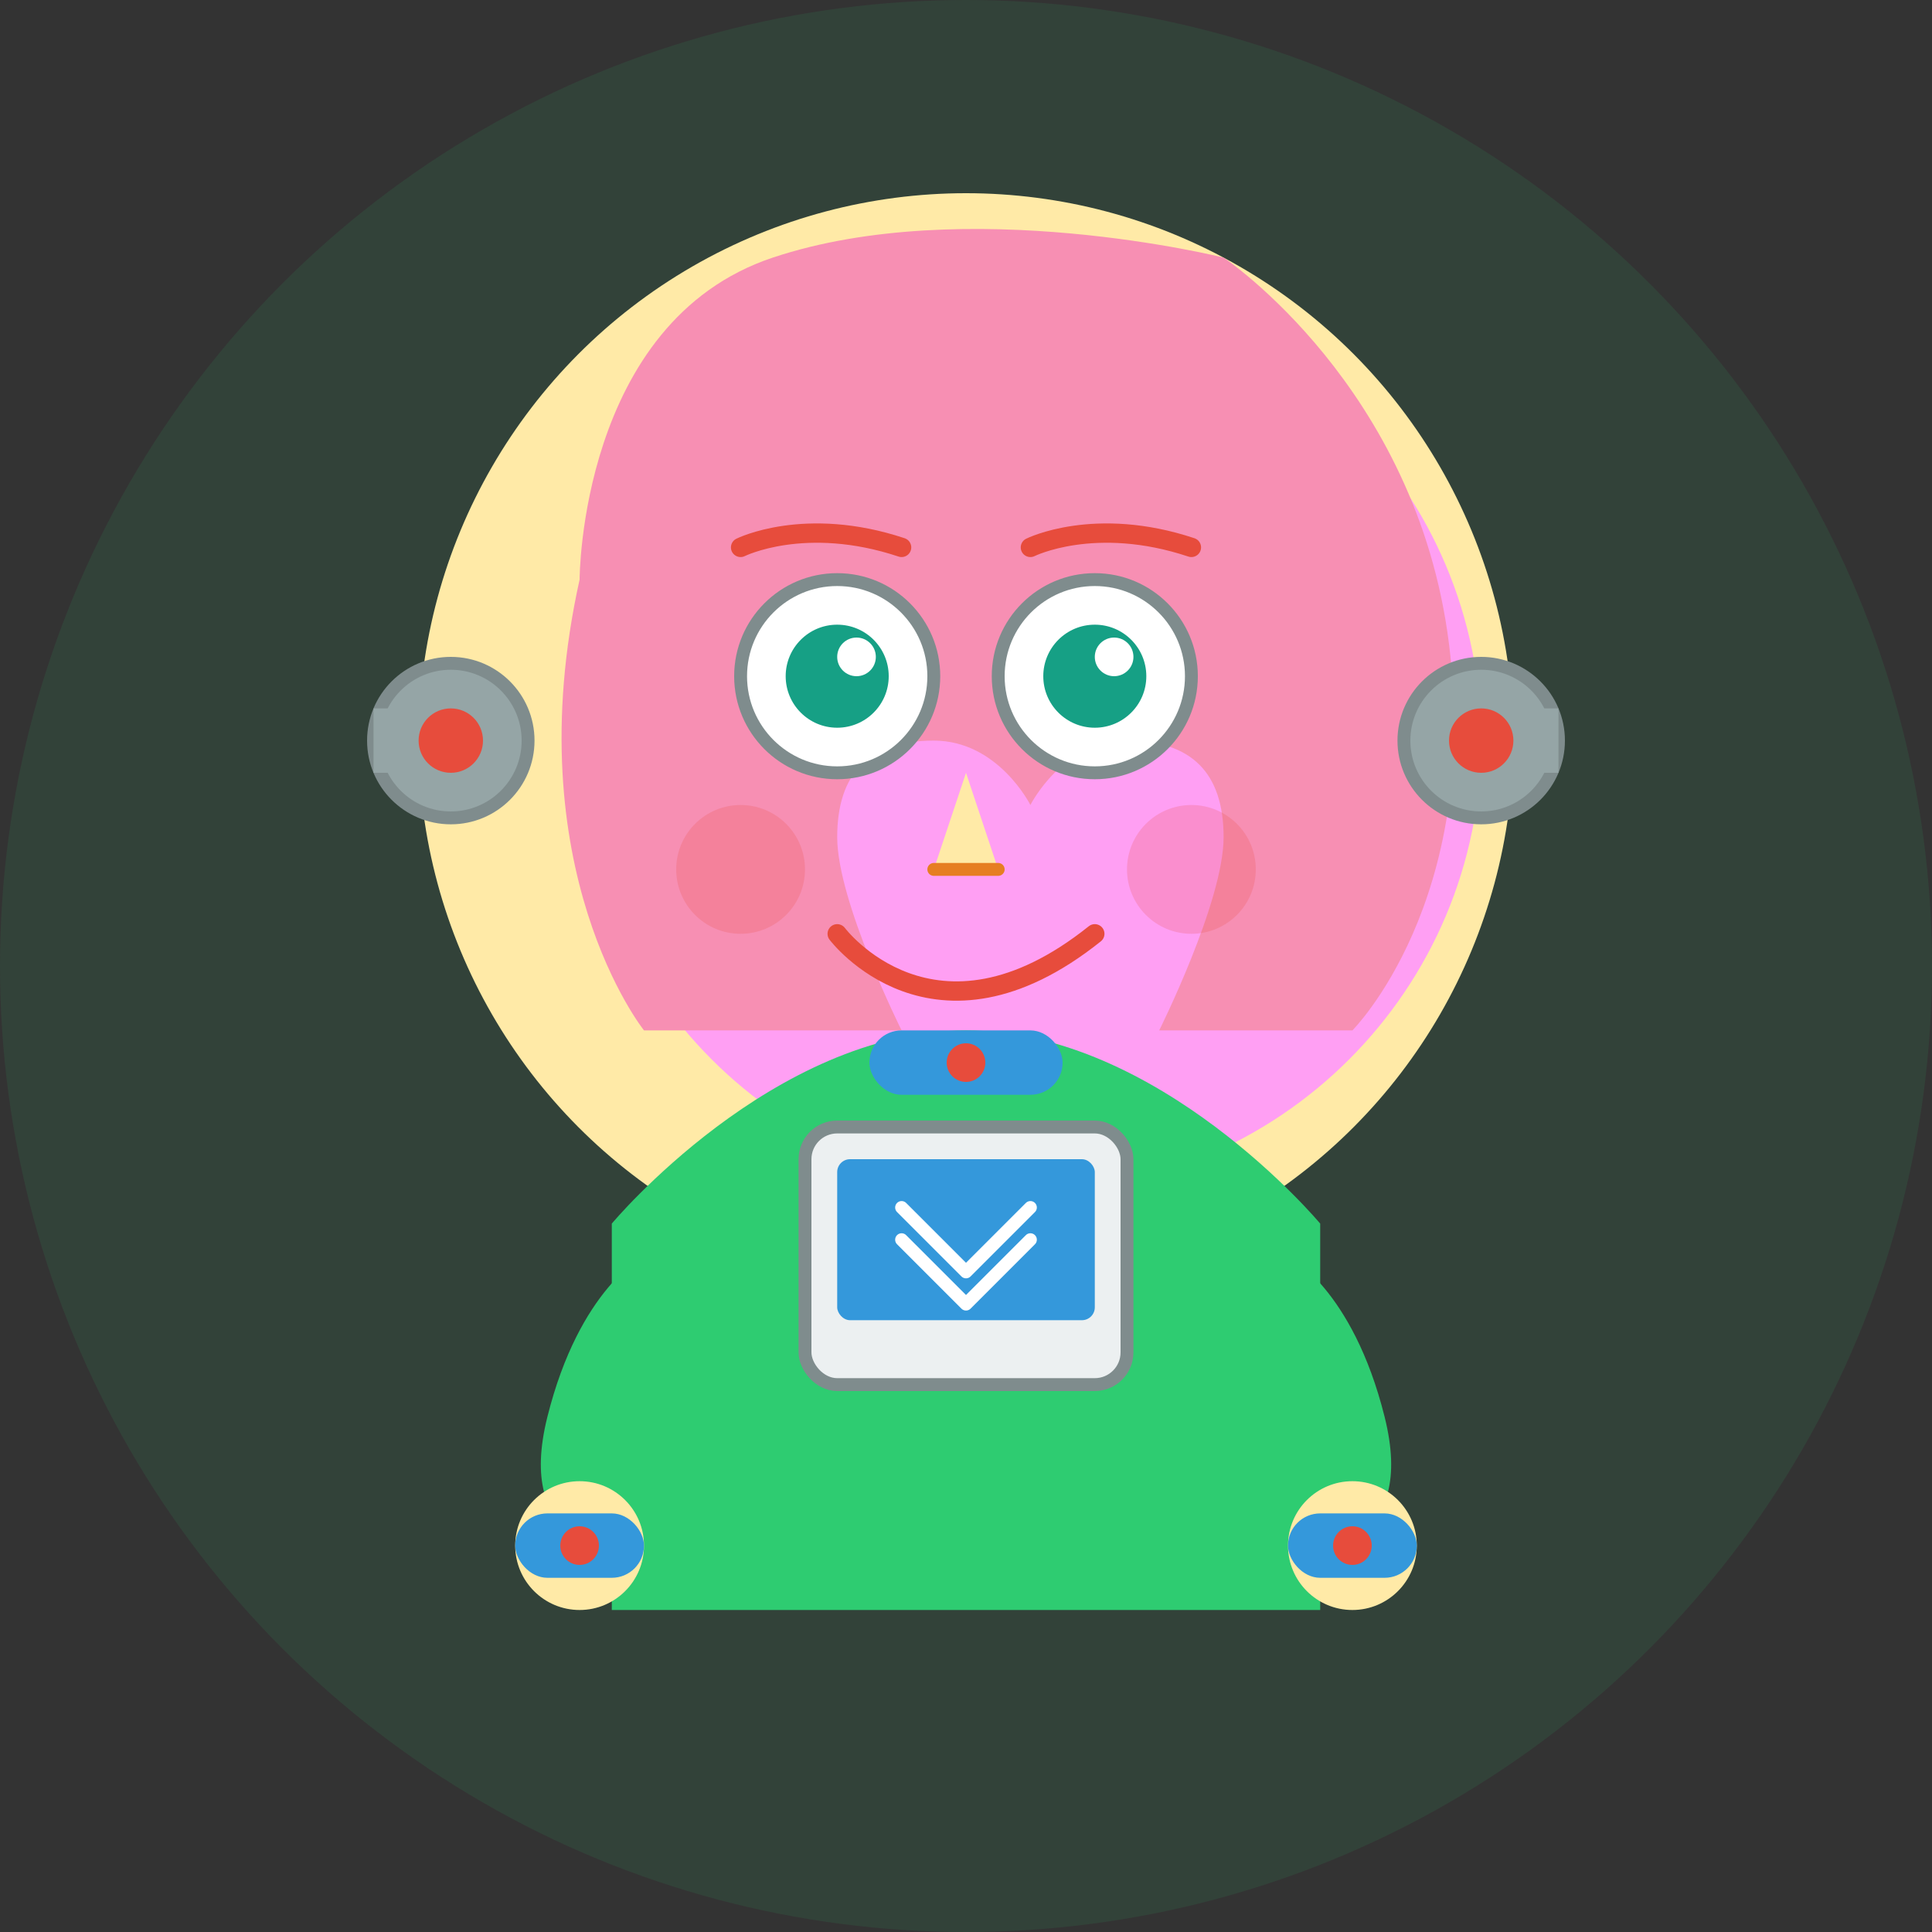 <?xml version="1.0" encoding="UTF-8"?>
<svg width="300" height="300" viewBox="0 0 300 300" fill="none" xmlns="http://www.w3.org/2000/svg">
  <rect x="0" y="0" width="300" height="300" fill="#333333" stroke="none"/>
  <!-- Background -->
  <circle cx="150" cy="150" r="150" fill="#2ECC71" opacity="0.1"/>
  
  <!-- Head -->
  <circle cx="150" cy="115" r="85" fill="#FFEAA7"/>
  
  <!-- Hair -->
  <path d="M230 115C230 153.66 198.66 185 160 185C121.34 185 90 153.66 90 115C90 76.34 121.34 45 160 45C198.66 45 230 76.34 230 115Z" fill="#FF9FF3"/>
  <path d="M90 90C90 90 90 50 120 40C150 30 190 40 190 40C190 40 220 60 225 100C230 140 210 160 210 160H180C180 160 190 140 190 130C190 120 185 115 175 115C165 115 160 125 160 125C160 125 155 115 145 115C135 115 130 120 130 130C130 140 140 160 140 160H100C100 160 80 135 90 90Z" fill="#F78FB3"/>
  
  <!-- Robot Ear Parts -->
  <circle cx="70" cy="115" r="12" fill="#95A5A6" stroke="#7F8C8D" stroke-width="2"/>
  <circle cx="70" cy="115" r="5" fill="#E74C3C"/>
  <rect x="58" y="110" width="5" height="10" fill="#95A5A6"/>
  
  <circle cx="230" cy="115" r="12" fill="#95A5A6" stroke="#7F8C8D" stroke-width="2"/>
  <circle cx="230" cy="115" r="5" fill="#E74C3C"/>
  <rect x="237" y="110" width="5" height="10" fill="#95A5A6"/>
  
  <!-- Eyes -->
  <circle cx="130" cy="105" r="15" fill="white" stroke="#7F8C8D" stroke-width="2"/>
  <circle cx="130" cy="105" r="8" fill="#16A085"/>
  <circle cx="133" cy="102" r="3" fill="white"/>
  
  <circle cx="170" cy="105" r="15" fill="white" stroke="#7F8C8D" stroke-width="2"/>
  <circle cx="170" cy="105" r="8" fill="#16A085"/>
  <circle cx="173" cy="102" r="3" fill="white"/>
  
  <!-- Eyebrows -->
  <path d="M115 85C115 85 125 80 140 85" stroke="#E74C3C" stroke-width="3" stroke-linecap="round"/>
  <path d="M160 85C160 85 170 80 185 85" stroke="#E74C3C" stroke-width="3" stroke-linecap="round"/>
  
  <!-- Nose -->
  <path d="M150 120L145 135L155 135" fill="#FFEAA7"/>
  <path d="M145 135L155 135" stroke="#E67E22" stroke-width="2" stroke-linecap="round"/>
  
  <!-- Mouth -->
  <path d="M130 145C130 145 145 165 170 145" stroke="#E74C3C" stroke-width="3" stroke-linecap="round"/>
  
  <!-- Blush -->
  <circle cx="115" cy="135" r="10" fill="#E74C3C" opacity="0.2"/>
  <circle cx="185" cy="135" r="10" fill="#E74C3C" opacity="0.2"/>
  
  <!-- Body/Outfit -->
  <path d="M95 190C95 190 120 160 150 160C180 160 205 190 205 190V250H95V190Z" fill="#2ECC71"/>
  
  <!-- Neck Tech Piece -->
  <rect x="135" y="160" width="30" height="10" rx="5" fill="#3498DB"/>
  <circle cx="150" cy="165" r="3" fill="#E74C3C"/>
  
  <!-- Center Screen -->
  <rect x="125" y="175" width="50" height="40" rx="5" fill="#ECF0F1" stroke="#7F8C8D" stroke-width="2"/>
  <rect x="130" y="180" width="40" height="25" rx="2" fill="#3498DB"/>
  <path d="M140 192.5L150 202.5L160 192.5" stroke="white" stroke-width="2" stroke-linecap="round" stroke-linejoin="round"/>
  <path d="M140 187.5L150 197.5L160 187.5" stroke="white" stroke-width="2" stroke-linecap="round" stroke-linejoin="round"/>
  
  <!-- Arms/Hands -->
  <path d="M100 195C100 195 90 200 85 220C80 240 95 240 95 240L105 220" fill="#2ECC71"/>
  <circle cx="90" cy="240" r="10" fill="#FFEAA7"/>
  
  <path d="M200 195C200 195 210 200 215 220C220 240 205 240 205 240L195 220" fill="#2ECC71"/>
  <circle cx="210" cy="240" r="10" fill="#FFEAA7"/>
  
  <!-- Tech Wristband -->
  <rect x="80" y="235" width="20" height="10" rx="5" fill="#3498DB"/>
  <circle cx="90" cy="240" r="3" fill="#E74C3C"/>
  
  <rect x="200" y="235" width="20" height="10" rx="5" fill="#3498DB"/>
  <circle cx="210" cy="240" r="3" fill="#E74C3C"/>
</svg> 
